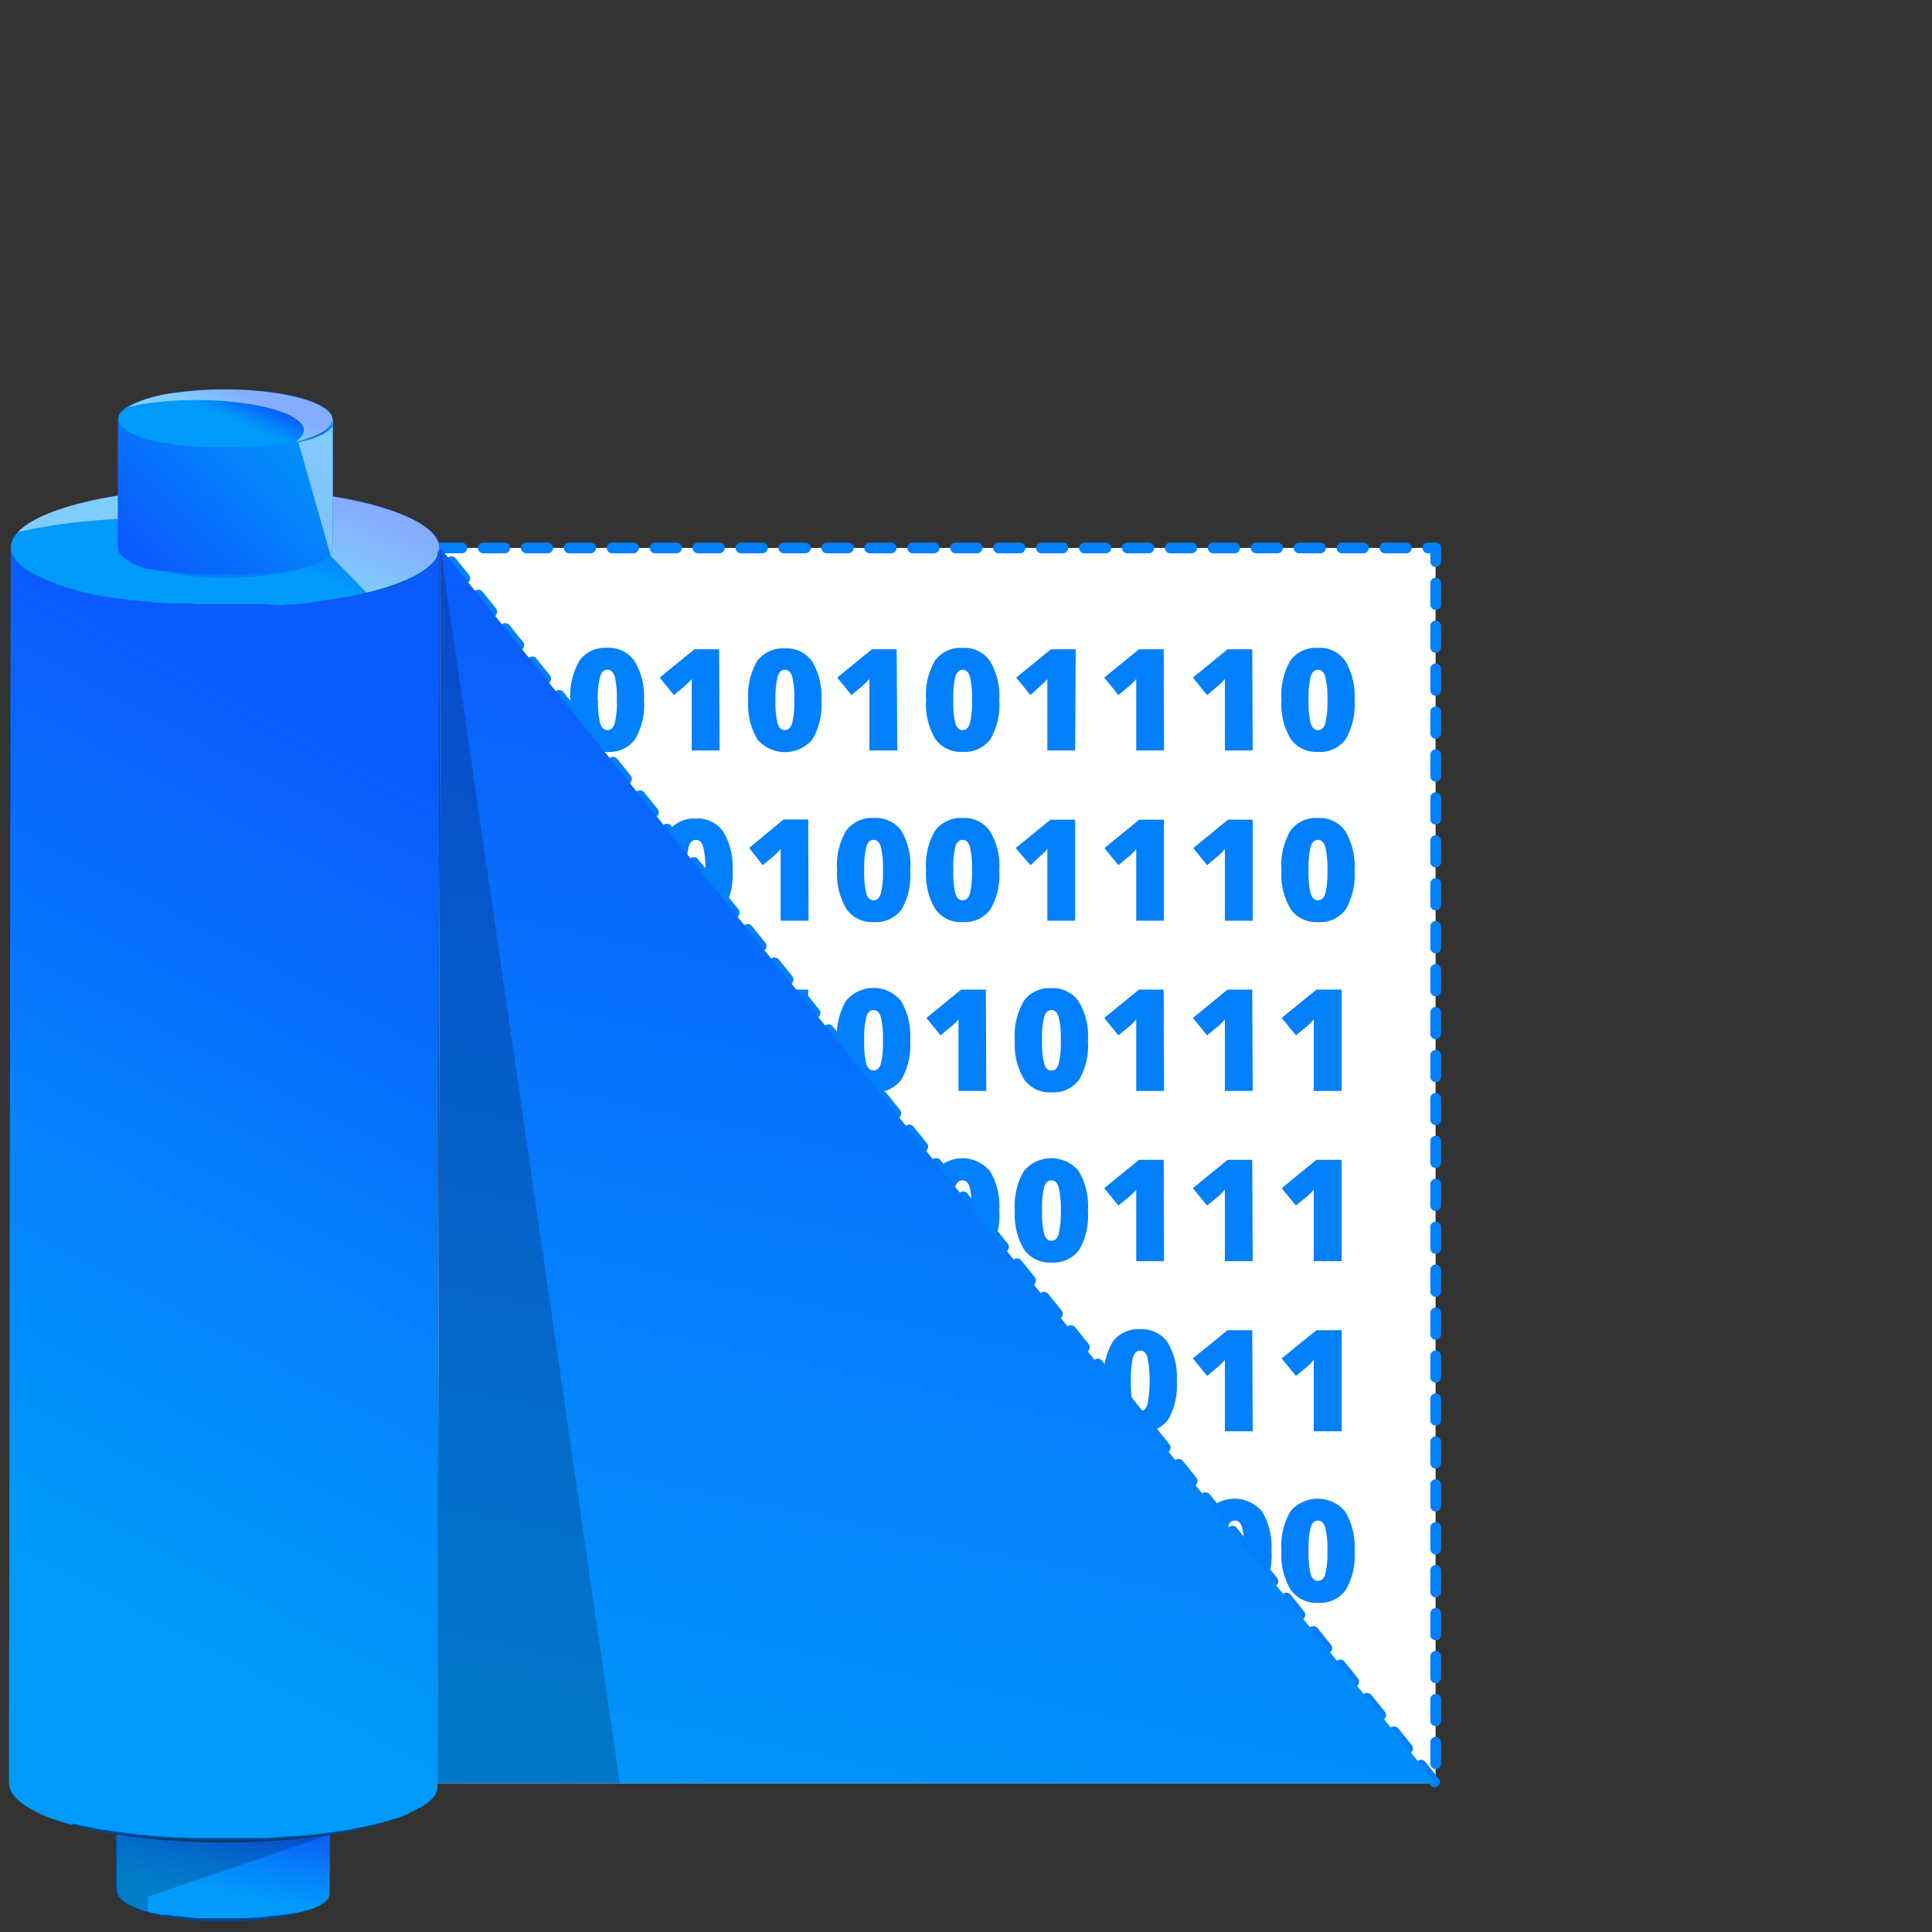 <svg xmlns="http://www.w3.org/2000/svg" width="180" height="180" viewBox="0 0 180 180"><rect x="0" y="0" width="180" height="180" fill="#333333" stroke="none"/><defs><linearGradient x1="57.541%" y1="22.532%" x2="39.389%" y2="77.953%" id="A"><stop stop-color="#0b5afc" offset="0%"/><stop stop-color="#0486fb" offset="63%"/><stop stop-color="#009bfa" offset="100%"/></linearGradient><linearGradient x1="90.84%" y1="26.974%" x2="57.59%" y2="45.729%" id="B"><stop stop-color="#0b5afc" offset="0%"/><stop stop-color="#0486fb" offset="63%"/><stop stop-color="#009bfa" offset="100%"/></linearGradient><linearGradient x1="56.708%" y1="9.969%" x2="43.181%" y2="86.697%" id="C"><stop stop-color="#0b5afc" offset="0%"/><stop stop-color="#0486fb" offset="63%"/><stop stop-color="#009bfa" offset="100%"/></linearGradient><linearGradient x1="66.08%" y1="75.141%" x2="51.064%" y2="51.648%" id="D"><stop stop-color="#0b5afc" offset="0%"/><stop stop-color="#0486fb" offset="63%"/><stop stop-color="#009bfa" offset="100%"/></linearGradient><linearGradient x1="2.149%" y1="79.957%" x2="107.261%" y2="5.771%" id="E"><stop stop-color="#0b5afc" offset="0%"/><stop stop-color="#0486fb" offset="63%"/><stop stop-color="#009bfa" offset="100%"/></linearGradient><linearGradient x1="57.333%" y1="7.298%" x2="38.763%" y2="116.89%" id="F"><stop stop-color="#0b5afc" offset="0%"/><stop stop-color="#0486fb" offset="63%"/><stop stop-color="#009bfa" offset="100%"/></linearGradient></defs><g transform="translate(0 36)" fill="none" fill-rule="evenodd"><path fill="#fff" fill-rule="nonzero" d="M41.03 15.05l-.28 115.1h93V15.05z"/><path d="M41.03 15.05h92.73v115.1L41.03 15.05z" stroke="#0280fb" stroke-linecap="round" stroke-linejoin="round" stroke-dasharray="2"/><g fill-rule="nonzero"><path d="M30.75 140.25v-10.1c0-.4-.33-.83-1-1.22a11.25 11.25 0 0 0-3.47-1.1v10.1a11.81 11.81 0 0 1 3.47 1.1c.7.4 1 .8 1 1.22" fill="#0260bc"/><path d="M26.26 137.93v-10.1a33.16 33.16 0 0 0-9.89-.19 16.8 16.8 0 0 0-3.58.81v10.12a17.48 17.48 0 0 1 3.59-.82 33.76 33.76 0 0 1 9.88.19" fill="#0280fb"/><path d="M12.8 138.56v-10.12c-1.3.48-2 1.06-2 1.67v10.1c0-.6.7-1.2 2-1.66" fill="#0260bc"/><ellipse fill="#01488d" transform="matrix(.002 -1 1 .002 -119.51 160.748)" cx="20.773" cy="140.244" rx="2.77" ry="9.98"/><path d="M30.63 140.67a.91.91 0 0 0 .07-.14.25.25 0 0 1 0-.07.76.76 0 0 0 0-.21v-10.1a.76.76 0 0 1 0 .21v.06a.47.47 0 0 1-.06.15v.07l-.1.13-.07.08-.13.13-.1.07-.2.14H30a2.46 2.46 0 0 1-.32.19h-.06l-.3.15-.15.06-.28.12-.24.08h-.13l-.36.1-.14.1-.45.13h-.15l-.35.08h-.2l-.34.07h-.2l-.4.07h-.18l-.6.1c-.37 0-.75.1-1.13.12h-.34c-.28 0-.56 0-.85.06h-4.15l-1-.08h-.07l-1.06-.12-.3-.05-.74-.1-.38-.07h-.18l-.67-.14-.6-.16h-.15l-.57-.18-.5-.2h-.12l-.44-.22c-.7-.4-1-.8-1-1.22v10.1c0 .4.32.83 1 1.22a3.61 3.61 0 0 0 .44.22l.12.06.5.2.57.2h.15l.6.16.68.15h.55l.74.12h.3l1.06.13h.07l1 .08h4.18l.85-.06h.34l1.13-.13.6-.08h.18l.4-.07h.2l.35-.07h.18l.36-.08h.14l.46-.12h.06l.36-.12h.14l.17-.06h.06l.28-.1.15-.06.3-.15h.06c.12-.06.22-.13.32-.2l.08-.06.2-.13.1-.08.13-.12.07-.08a1 1 0 0 0 .09-.13.35.35 0 0 0 .02-.14h0z" fill="url(#A)"/><path d="M2.87 132.53c-4.85-2.76-.76-6.07 9.13-7.4s21.85-.17 26.7 2.58.76 6.07-9.14 7.4-21.85.18-26.7-2.58zm9-1.2c2.42 1.38 8.4 1.95 13.35 1.3s7-2.32 4.57-3.7-8.4-2-13.36-1.3-7 2.32-4.56 3.7" fill="#01488d"/><path d="M40.75 130.15l.18-115.08c0-.82-.65-1.66-2-2.45a23.65 23.65 0 0 0-6.93-2.2l-.18 115.1a23.45 23.45 0 0 1 6.93 2.2c1.38.8 2 1.62 2 2.44" fill="#0260bc"/><path d="M31.78 125.5L32 10.42A67.33 67.33 0 0 0 12.18 10 34.79 34.79 0 0 0 5 11.67l-.16 115.1a34.64 34.64 0 0 1 7.16-1.63 67.33 67.33 0 0 1 19.78.38" fill="#0280fb"/><path d="M4.84 126.76L5 11.67c-2.6 1-4 2.13-4 3.33L.83 130.1c0-1.2 1.4-2.37 4-3.33" fill="#0260bc"/><path d="M3.05 17.44C-1.8 14.7 2.3 11.37 12.18 10S34 9.87 38.9 12.62s.76 6.07-9.13 7.4-21.85.17-26.7-2.6zm9-1.2c2.43 1.38 8.4 2 13.35 1.3s7-2.32 4.57-3.7-8.4-2-13.35-1.3-7 2.32-4.57 3.7" fill="url(#B)"/><path d="M34.14 19.22c6.6-1.6 8.8-4.3 4.75-6.6C34 9.87 22.08 8.7 12.2 10c-5.44.73-9.12 2.06-10.54 3.57C2.94 13.3 4.4 13 6 12.8a67.27 67.27 0 0 1 12.38-.45c4.5-.34 9.4.26 11.52 1.47a2.52 2.52 0 0 1 .8.65v1.2l3.45 3.55" fill="#fff" opacity=".5"/><path d="M31 15.05v-12c0-.4-.33-.83-1-1.23a11.74 11.74 0 0 0-3.46-1.1v12a11.45 11.45 0 0 1 3.46 1.1c.7.4 1 .8 1 1.22" fill="#0260bc"/><path d="M26.47 12.73v-12a33.84 33.84 0 0 0-9.89-.19 17.21 17.21 0 0 0-3.58.82v12a17.28 17.28 0 0 1 3.58-.81 33.5 33.5 0 0 1 9.89.19" fill="#0280fb"/><path d="M13 13.35v-12c-1.3.48-2 1.06-2 1.66v12c0-.6.7-1.2 2-1.67" fill="#0260bc"/><path d="M40.93 15.07l-.18 115.08a1.5 1.5 0 0 1 0 .2.15.15 0 0 1 0 .07v.14a.31.31 0 0 0 0 .08s0 .1-.05.13v.08a.54.54 0 0 1-.07.13.2.2 0 0 1 0 .08.71.71 0 0 1-.1.14.16.16 0 0 1 0 .07l-.16.2-.24.24-.15.13-.1.07-.16.13-.1.07-.14.1-.1.07-.23.14h-.07l-.34.2-.1.05-.27.13-.38.2-.25.1-.16.07-.25.1-.17.07-.3.1h-.1l-.62.22h-.13l-.68.2h-.06l-.7.2h-.1l-.76.18h-.16l-.82.18-.84.16h-.17l-.88.14h-.18l-1 .14-1.12.14h-.34l-.84.08h-.34c-.37 0-.74.07-1.12.1h0l-1.15.07h-6.65L17 135.2h-.32l-.83-.05h-.33l-1-.08h-.1l-1.07-.12h-.3l-.77-.1-.32-.05-.9-.13h-.13l-1-.17h-.28l-.72-.14-.28-.06-.82-.18h-.1l-.86-.22-.24.1-.62-.18-.23-.07-.73-.25H5l-.7-.27-.2-.08-.48-.22-.2-.1-.58-.3c-1.4-.8-2-1.62-2-2.44L1 15c0 .82.66 1.65 2 2.44l.6.3.18.08c.15.08.32.15.48.22l.2.08.7.27.72.25.24.07.6.18.28.1.86.22h.1l.82.2.3.06.7.14h.27l1 .17h.13l.9.14h.32l.78.1h.3l1.07.12h.12l1 .08h1.5c.37 0 .75 0 1.13.06h6.56l1.17.13 1.12-.1h.34l.84-.08h.34l1.12-.24 1-.14h.18l.9-.15H32l.85-.16.83-.18h.16l.66-.17h.22l.7-.2h.05l.68-.2h.14l.62-.2.14-.06.3-.1.17-.07.26-.1.14-.24.4-.18.28-.14h.08l.34-.18.08-.05.23-.14h.06l.18-.13.1-.07.16-.12.1-.08c.06 0 .1-.1.15-.13l.08-.07.16-.17.17-.2a.21.21 0 0 1 0-.06l.1-.15.05-.07.06-.13a.59.59 0 0 0 0-.08l.05-.14a.19.19 0 0 0 0-.08.32.32 0 0 0 0-.14v-.06a1.48 1.48 0 0 0 .23-.36h0z" fill="url(#C)"/><ellipse fill="url(#D)" transform="matrix(.002 -1 1 .002 17.873 24.069)" cx="20.994" cy="3.08" rx="2.77" ry="9.98"/><path d="M27.5 5.18c1.1-.72 1.13-1.56-.2-2.32-2.42-1.38-8.4-2-13.35-1.3a20.18 20.18 0 0 0-2.11.38A12.7 12.7 0 0 1 16.6.57c4.95-.66 10.93-.1 13.36 1.3C32 3 30.87 4.4 27.5 5.18z" opacity=".5" fill="#fff"/><path d="M31 3.08v12a.76.76 0 0 1 0 .21.25.25 0 0 1 0 .07l-.06.14-.05.07a.64.64 0 0 1-.1.13l-.07.08-.13.13-.2.1-.18.14-.08.06-.33.18-.32.15-.14.06-.3.12H29l-.17.06h-.14l-.35.1h-.07l-.46.13h-.14l-.35.08h-.2l-.35.08h-.2l-.4.07H26l-.6.1-1.13.13h-.35c-.28 0-.56 0-.85.06h-4.27l-1-.08h-.07c-.36 0-.7-.08-1.05-.12l-.3-.05-.74-.1h-.55l-.68-.14-.63-.02-.15-.05-.57-.18c-.18-.06-.34-.13-.5-.2h-.12l-.46-.33c-.7-.4-1-.8-1-1.22v-12c0 .4.33.83 1 1.22l.44.22.13.06.5.2.57.2h.16l.6.16.67.15h.18l.37.07.74.12h.3l1.06.13h.06l1.05.08H23l.85-.06h.34l1.13-.13.6-.08h.2l.38-.07h.2l.35-.07h.2l.35-.08h.14l.46-.12h.07l.36-.12h.13l.24-.1.28-.1.14-.06.32-.15h.06l.32-.2.08-.06.2-.13.08-.08.13-.12.07-.08a1.13 1.13 0 0 0 .1-.13V3.6l.06-.14V3.4a1.52 1.52 0 0 0 .21-.32h0z" fill="url(#E)"/><path d="M31 3.08v12a.76.76 0 0 1 0 .21.25.25 0 0 1 0 .07l-.06.14-.05.07a.64.64 0 0 1-.1.13l-3-10.52h.14l.46-.12h.07l.36-.12h.13l.24-.1.28-.1.14-.06.32-.15H30l.32-.2.08-.06.2-.13.08-.08.13-.12.07-.08a1.13 1.13 0 0 0 .1-.13v-.08l.06-.14v-.07a1.52 1.52 0 0 0-.02-.37h0z" fill="#fff" opacity=".5"/><path d="M30.72 134.94h0l-16.95 5.76v1.48h-.3l-.57-.2a3.84 3.84 0 0 1-.36-.14l-.14-.05-.12-.06a4.51 4.51 0 0 1-.44-.22c-.7-.4-1-.8-1-1.22v-5.4h.3l.8.12.32.05.74.1h.3l.54.06h.8l.82.07h.33l.83.05h.32l1.14.06h6.16l1-.05h.53c.38 0 .75-.05 1.12-.1h.34l.5-.05 1.8-.2 1-.14.18.07z" fill="#000" opacity=".2"/><g fill="#0280fb"><path d="M60 29.22a6.35 6.35 0 0 1-.84 3.67 2.94 2.94 0 0 1-2.57 1.16A2.9 2.9 0 0 1 54 32.84a6.22 6.22 0 0 1-.86-3.62 6.4 6.4 0 0 1 .86-3.69 2.94 2.94 0 0 1 2.56-1.17 2.89 2.89 0 0 1 2.55 1.22 6.35 6.35 0 0 1 .89 3.64zm-4.28 0a8.17 8.17 0 0 0 .2 2.2c.14.4.36.6.67.6s.55-.2.68-.62a8.2 8.2 0 0 0 .2-2.18 8.43 8.43 0 0 0-.2-2.2c-.14-.4-.36-.62-.68-.62s-.53.2-.67.6a8.4 8.4 0 0 0-.23 2.22h.03zm11.33 4.7h-2.6v-6.66a6.56 6.56 0 0 1-.59.6l-1.07.9-1.33-1.63 3.24-2.64H67l.04 9.44zm9.48-4.7a6.35 6.35 0 0 1-.84 3.67 3.36 3.36 0 0 1-5.12 0 6.3 6.3 0 0 1-.86-3.62 6.4 6.4 0 0 1 .84-3.69 3 3 0 0 1 2.57-1.17 2.92 2.92 0 0 1 2.55 1.22 6.35 6.35 0 0 1 .86 3.59h0zm-4.28 0a8.17 8.17 0 0 0 .2 2.2c.13.4.36.6.67.6s.54-.2.68-.62a8.32 8.32 0 0 0 .2-2.18 8 8 0 0 0-.2-2.2c-.13-.4-.35-.62-.67-.62s-.54.2-.67.6a8.4 8.4 0 0 0-.21 2.22h0zm11.35 4.7H81v-6.66a5.64 5.64 0 0 1-.6.6l-1.07.9L78 27.13l3.24-2.64h2.3l.06 9.44zm9.5-4.7a6.35 6.35 0 0 1-.84 3.67 3 3 0 0 1-2.57 1.16 2.91 2.91 0 0 1-2.55-1.21 6.3 6.3 0 0 1-.86-3.62 6.4 6.4 0 0 1 .84-3.69 3 3 0 0 1 2.57-1.17 2.89 2.89 0 0 1 2.54 1.22 6.27 6.27 0 0 1 .87 3.64zm-4.28 0a7.77 7.77 0 0 0 .2 2.2c.13.4.35.6.67.6s.54-.2.67-.62a8.2 8.2 0 0 0 .2-2.18 8.43 8.43 0 0 0-.2-2.2c-.13-.4-.36-.62-.67-.62s-.54.2-.67.6a8 8 0 0 0-.2 2.22zm11.34 4.7h-2.58v-6.66a5.64 5.64 0 0 1-.6.6l-.98.9-1.32-1.63 3.24-2.64h2.3l-.05 9.44zm8.28 0h-2.58v-6.66a4.69 4.69 0 0 1-.59.6l-1.07.9-1.32-1.63 3.24-2.64h2.3l.03 9.44zm8.28 0h-2.6v-6.66a5.47 5.47 0 0 1-.59.6l-1.07.9-1.32-1.63 3.23-2.64h2.3l.04 9.44z"/><path d="M126.2 29.22a6.35 6.35 0 0 1-.84 3.67 2.94 2.94 0 0 1-2.57 1.16 2.9 2.9 0 0 1-2.54-1.21 6.22 6.22 0 0 1-.86-3.62 6.4 6.4 0 0 1 .84-3.69 2.94 2.94 0 0 1 2.56-1.17 2.89 2.89 0 0 1 2.55 1.22 6.35 6.35 0 0 1 .86 3.64h0zm-4.28 0a8.17 8.17 0 0 0 .2 2.2c.14.4.36.6.67.6s.55-.2.68-.62a8.2 8.2 0 0 0 .2-2.18 8.43 8.43 0 0 0-.2-2.2c-.14-.4-.36-.62-.68-.62s-.53.2-.67.6a8.4 8.4 0 0 0-.2 2.22h0zM58.77 49.78h-2.6V43.1a5.53 5.53 0 0 1-.59.61l-1.07.9-1.3-1.6 3.24-2.64h2.3v9.42zm9.48-4.7a6.35 6.35 0 0 1-.84 3.67 3.36 3.36 0 0 1-5.12 0 6.3 6.3 0 0 1-.85-3.62 6.49 6.49 0 0 1 .83-3.69 3 3 0 0 1 2.57-1.18 2.91 2.91 0 0 1 2.55 1.23 6.35 6.35 0 0 1 .86 3.59h0zm-4.28 0a8.17 8.17 0 0 0 .2 2.2c.14.4.36.6.67.6s.55-.2.68-.62a8.32 8.32 0 0 0 .19-2.18 8 8 0 0 0-.2-2.2c-.13-.42-.35-.63-.67-.63s-.53.2-.67.6a8.3 8.3 0 0 0-.17 2.22h-.03zm11.36 4.7h-2.6V43.1a5.53 5.53 0 0 1-.59.61l-1.08.9L69.8 43l3.2-2.65h2.3l.03 9.43zm9.47-4.7a6.35 6.35 0 0 1-.81 3.67 3 3 0 0 1-2.57 1.16 2.91 2.91 0 0 1-2.55-1.21 6.3 6.3 0 0 1-.88-3.62 6.4 6.4 0 0 1 .84-3.69 3 3 0 0 1 2.57-1.18 2.93 2.93 0 0 1 2.6 1.23 6.35 6.35 0 0 1 .81 3.64h0zm-4.28 0a8.17 8.17 0 0 0 .2 2.2c.13.4.36.6.67.6s.54-.2.67-.62a7.79 7.79 0 0 0 .2-2.18 8 8 0 0 0-.2-2.2c-.13-.42-.36-.63-.67-.63s-.54.2-.67.6a8.3 8.3 0 0 0-.2 2.22h0zm12.58 0a6.35 6.35 0 0 1-.84 3.67 3 3 0 0 1-2.57 1.16 2.91 2.91 0 0 1-2.55-1.21 6.3 6.3 0 0 1-.86-3.62 6.4 6.4 0 0 1 .84-3.69 3 3 0 0 1 2.57-1.18 2.9 2.9 0 0 1 2.54 1.23 6.27 6.27 0 0 1 .87 3.64h0zm-4.28 0a7.77 7.77 0 0 0 .2 2.2c.13.4.35.6.67.6s.54-.2.67-.62a8.2 8.2 0 0 0 .2-2.18 8.38 8.38 0 0 0-.2-2.2c-.13-.42-.36-.63-.67-.63s-.54.2-.67.6a7.89 7.89 0 0 0-.2 2.22h0zm11.34 4.7h-2.58V43.1a4.87 4.87 0 0 1-.6.61l-.98.9-1.37-1.6 3.24-2.64h2.3v9.42zm8.28 0h-2.58V43.1a4.15 4.15 0 0 1-.59.61l-1.07.9-1.3-1.6 3.24-2.64h2.3v9.42z"/><path d="M116.72 49.78h-2.6V43.1a4.74 4.74 0 0 1-.59.61l-1.07.9-1.28-1.6 3.23-2.64h2.3v9.42zm9.48-4.7a6.35 6.35 0 0 1-.84 3.67 2.94 2.94 0 0 1-2.57 1.16 2.9 2.9 0 0 1-2.54-1.21 6.22 6.22 0 0 1-.86-3.62 6.4 6.4 0 0 1 .84-3.69 2.94 2.94 0 0 1 2.56-1.18 2.9 2.9 0 0 1 2.55 1.23 6.35 6.35 0 0 1 .86 3.64h0zm-4.28 0a8.17 8.17 0 0 0 .2 2.2c.14.4.36.6.67.6s.55-.2.68-.62a8.2 8.2 0 0 0 .2-2.18 8.38 8.38 0 0 0-.2-2.2c-.14-.42-.36-.63-.68-.63s-.53.2-.67.6a8.3 8.3 0 0 0-.2 2.22h0zM58.77 65.64h-2.6v-6.67a5.53 5.53 0 0 1-.59.61l-1.07.88-1.33-1.62 3.24-2.64h2.3l.04 9.44zm9.48-4.7a6.35 6.35 0 0 1-.84 3.67 3.36 3.36 0 0 1-5.12 0 6.33 6.33 0 0 1-.85-3.62 6.49 6.49 0 0 1 .83-3.69 3.32 3.32 0 0 1 5.12 0 6.33 6.33 0 0 1 .86 3.64h0zm-4.28 0a8.17 8.17 0 0 0 .2 2.2c.14.4.36.6.67.6s.55-.2.68-.62a8.32 8.32 0 0 0 .19-2.18 8 8 0 0 0-.2-2.2c-.13-.42-.35-.63-.67-.63s-.53.2-.67.6a8.3 8.3 0 0 0-.17 2.22h-.03zm11.36 4.7h-2.6v-6.67a5.53 5.53 0 0 1-.59.61l-1.08.88-1.32-1.62L73 56.2h2.3l.03 9.43zm9.47-4.7a6.35 6.35 0 0 1-.84 3.67 3 3 0 0 1-2.57 1.16 2.91 2.91 0 0 1-2.55-1.21 6.32 6.32 0 0 1-.86-3.62 6.4 6.4 0 0 1 .84-3.69 3.32 3.32 0 0 1 5.12 0 6.33 6.33 0 0 1 .86 3.69h0zm-4.28 0a8.17 8.17 0 0 0 .2 2.2c.13.4.36.6.67.6s.54-.2.67-.62a7.79 7.79 0 0 0 .2-2.18 8 8 0 0 0-.2-2.2c-.13-.42-.36-.63-.67-.63s-.54.2-.67.6a8.3 8.3 0 0 0-.2 2.22h0zm11.38 4.7h-2.6v-6.67a4.87 4.87 0 0 1-.6.61l-1.07.88-1.32-1.62 3.24-2.64h2.3l.04 9.44zm9.46-4.7a6.36 6.36 0 0 1-.83 3.67 3 3 0 0 1-2.57 1.16 2.91 2.91 0 0 1-2.55-1.21 6.32 6.32 0 0 1-.86-3.62 6.4 6.4 0 0 1 .84-3.69 2.93 2.93 0 0 1 2.57-1.18 2.9 2.9 0 0 1 2.54 1.23 6.25 6.25 0 0 1 .86 3.64h0zm-4.27 0a7.77 7.77 0 0 0 .2 2.2c.13.4.35.6.67.6s.54-.2.67-.62a8.2 8.2 0 0 0 .2-2.18 8.38 8.38 0 0 0-.2-2.2c-.13-.42-.36-.63-.67-.63s-.54.2-.67.6a7.89 7.89 0 0 0-.2 2.22h0zm11.35 4.7h-2.58v-6.67a4.15 4.15 0 0 1-.59.61l-1.07.88-1.32-1.62 3.24-2.64h2.3l.03 9.44zm8.28 0h-2.6v-6.67a4.74 4.74 0 0 1-.59.61l-1.07.88-1.32-1.62 3.23-2.64h2.3l.04 9.44zm8.28 0h-2.6v-6.67a5.53 5.53 0 0 1-.59.61l-1.07.88-1.33-1.62 3.24-2.64H125v9.44zM60 76.8a6.35 6.35 0 0 1-.84 3.67 3 3 0 0 1-2.57 1.16A2.91 2.91 0 0 1 54 80.41a6.19 6.19 0 0 1-.86-3.61 6.4 6.4 0 0 1 .84-3.69 3.32 3.32 0 0 1 5.11 0A6.39 6.39 0 0 1 60 76.8h0zm-4.28 0a8.22 8.22 0 0 0 .2 2.2c.14.4.36.6.67.6s.55-.2.68-.62a8.2 8.2 0 0 0 .2-2.18 8.38 8.38 0 0 0-.2-2.2c-.14-.42-.36-.63-.68-.63s-.53.2-.67.6a8.3 8.3 0 0 0-.23 2.22h.03zm11.33 4.7h-2.6v-6.67a6.58 6.58 0 0 1-.59.61l-1.07.88-1.33-1.62 3.24-2.64H67l.04 9.44zm9.48-4.7a6.35 6.35 0 0 1-.84 3.67 3 3 0 0 1-2.57 1.16 2.93 2.93 0 0 1-2.55-1.22 6.26 6.26 0 0 1-.86-3.61 6.4 6.4 0 0 1 .84-3.69 3.33 3.33 0 0 1 5.12 0 6.39 6.39 0 0 1 .86 3.69h0zm-4.28 0a8.22 8.22 0 0 0 .2 2.2c.13.4.36.6.67.6s.54-.2.68-.62a8.32 8.32 0 0 0 .2-2.18 8 8 0 0 0-.2-2.2c-.13-.42-.35-.63-.67-.63s-.54.2-.67.6a8.3 8.3 0 0 0-.21 2.22zm11.35 4.7H81v-6.67a5.66 5.66 0 0 1-.6.61l-1.07.88L78 74.7l3.24-2.64h2.3l.06 9.44zm9.5-4.7a6.35 6.35 0 0 1-.84 3.67 3 3 0 0 1-2.57 1.16 2.92 2.92 0 0 1-2.55-1.22 6.26 6.26 0 0 1-.86-3.61 6.4 6.4 0 0 1 .84-3.69 3.32 3.32 0 0 1 5.11 0 6.3 6.3 0 0 1 .87 3.69h0zm-4.28 0A7.82 7.82 0 0 0 89 79c.13.4.35.6.67.6s.54-.2.67-.62a8.2 8.2 0 0 0 .2-2.18 8.38 8.38 0 0 0-.2-2.2c-.13-.42-.36-.63-.67-.63s-.54.2-.67.6a7.89 7.89 0 0 0-.19 2.22z"/><path d="M101.36 76.8a6.36 6.36 0 0 1-.83 3.67 3 3 0 0 1-2.57 1.16 2.92 2.92 0 0 1-2.55-1.22 6.26 6.26 0 0 1-.86-3.61 6.4 6.4 0 0 1 .84-3.69 3.32 3.32 0 0 1 5.11 0 6.31 6.31 0 0 1 .86 3.69h0zm-4.27 0a7.82 7.82 0 0 0 .2 2.2c.13.4.35.6.67.6s.54-.2.67-.62a8.2 8.2 0 0 0 .2-2.18 8.38 8.38 0 0 0-.2-2.2c-.13-.42-.36-.63-.67-.63s-.54.2-.67.6a7.89 7.89 0 0 0-.2 2.22h0zm11.35 4.7h-2.58v-6.67a4.71 4.71 0 0 1-.59.61l-1.07.88-1.32-1.62 3.24-2.64h2.3l.03 9.44zm8.28 0h-2.6v-6.67a5.49 5.49 0 0 1-.59.61l-1.07.88-1.32-1.62 3.23-2.64h2.3l.04 9.44zm8.28 0h-2.6v-6.67a6.58 6.58 0 0 1-.59.61l-1.07.88-1.33-1.62 3.24-2.64H125v9.44zM60 92.65a6.33 6.33 0 0 1-.84 3.67 2.94 2.94 0 0 1-2.57 1.17A2.91 2.91 0 0 1 54 96.27a6.2 6.2 0 0 1-.86-3.62A6.45 6.45 0 0 1 54 89a3.33 3.33 0 0 1 5.11 0 6.37 6.37 0 0 1 .89 3.65h0zm-4.28 0a8.26 8.26 0 0 0 .2 2.21c.14.4.36.6.67.6s.55-.2.68-.62a12.09 12.09 0 0 0 0-4.38c-.14-.42-.36-.63-.68-.63s-.53.2-.67.6a8.26 8.26 0 0 0-.23 2.21h.03zm11.33 4.7h-2.6V90.7a6.58 6.58 0 0 1-.59.61l-1.07.88-1.33-1.63 3.24-2.63H67l.04 9.43zm9.48-4.7a6.33 6.33 0 0 1-.84 3.67 3.34 3.34 0 0 1-5.12 0 6.28 6.28 0 0 1-.86-3.62 6.45 6.45 0 0 1 .84-3.69 3.34 3.34 0 0 1 5.12 0 6.37 6.37 0 0 1 .86 3.64zm-4.28 0a8.26 8.26 0 0 0 .2 2.21c.13.4.36.6.67.6s.54-.2.68-.62a8.41 8.41 0 0 0 .19-2.19 7.92 7.92 0 0 0-.2-2.19c-.13-.42-.35-.63-.67-.63s-.54.2-.67.6a8.26 8.26 0 0 0-.2 2.21h0zm11.35 4.7H81V90.7a5.66 5.66 0 0 1-.6.61l-1.07.88L78 90.56l3.24-2.63h2.3l.06 9.43zm9.5-4.7a6.33 6.33 0 0 1-.84 3.67 3 3 0 0 1-2.57 1.17 2.92 2.92 0 0 1-2.55-1.22 6.28 6.28 0 0 1-.86-3.62 6.45 6.45 0 0 1 .84-3.69 3 3 0 0 1 2.57-1.17A2.91 2.91 0 0 1 92.22 89a6.29 6.29 0 0 1 .87 3.65zm-4.28 0a7.85 7.85 0 0 0 .2 2.21c.13.4.35.6.67.6s.54-.2.67-.62a12.09 12.09 0 0 0 0-4.38c-.13-.42-.36-.63-.67-.63s-.54.2-.67.6a7.85 7.85 0 0 0-.2 2.21h0zm11.34 4.7h-2.58V90.7a5.66 5.66 0 0 1-.6.61l-1.07.88-1.32-1.63 3.24-2.63h2.3l.04 9.43zm9.48-4.7a6.33 6.33 0 0 1-.84 3.67 3.33 3.33 0 0 1-5.11 0 6.28 6.28 0 0 1-.86-3.62 6.45 6.45 0 0 1 .84-3.69 2.94 2.94 0 0 1 2.57-1.17 2.91 2.91 0 0 1 2.54 1.22 6.29 6.29 0 0 1 .86 3.59h0zm-4.27 0a7.85 7.85 0 0 0 .2 2.21c.13.4.35.6.67.6s.54-.2.67-.62a12.09 12.09 0 0 0 0-4.38c-.14-.42-.36-.63-.67-.63s-.54.2-.67.6a7.85 7.85 0 0 0-.2 2.21h0zm11.35 4.7h-2.6V90.7a5.49 5.49 0 0 1-.59.61l-1.07.88-1.32-1.63 3.23-2.63h2.3l.04 9.43zm8.28 0h-2.6V90.7a6.58 6.58 0 0 1-.59.61l-1.07.88-1.33-1.63 3.24-2.63H125v9.43zm-31 15.86h-2.56v-6.66a6.56 6.56 0 0 1-.59.6l-1.07.9-1.33-1.63 3.24-2.64H94v9.44zm9-4.72a6.33 6.33 0 0 1-.84 3.67 3.33 3.33 0 0 1-5.11-.05 6.22 6.22 0 0 1-.86-3.62 6.45 6.45 0 0 1 .84-3.69 2.94 2.94 0 0 1 2.57-1.17 2.91 2.91 0 0 1 2.54 1.22 6.29 6.29 0 0 1 .86 3.64h0zm-4.28 0a8.17 8.17 0 0 0 .2 2.2c.14.4.36.6.68.6s.54-.2.67-.62a8.2 8.2 0 0 0 .2-2.18 8.34 8.34 0 0 0-.2-2.19c-.14-.42-.36-.63-.67-.63s-.54.2-.68.6a8.4 8.4 0 0 0-.23 2.22h.03zm10.8 4.72h-2.6v-6.66a5.64 5.64 0 0 1-.6.6l-1.07.9-1.26-1.63 3.24-2.64h2.3l-.02 9.44zm8.94-4.72a6.33 6.33 0 0 1-.84 3.67 3 3 0 0 1-2.57 1.17 2.92 2.92 0 0 1-2.55-1.22 6.3 6.3 0 0 1-.86-3.62 6.45 6.45 0 0 1 .84-3.69 3.34 3.34 0 0 1 5.12.05 6.37 6.37 0 0 1 .86 3.64zm-4.28 0a8.17 8.17 0 0 0 .2 2.2c.13.4.36.6.67.6s.54-.2.68-.62a8.32 8.32 0 0 0 .19-2.18 7.92 7.92 0 0 0-.2-2.19c-.13-.42-.35-.63-.67-.63s-.54.2-.67.6a8.4 8.4 0 0 0-.2 2.22h0zm12.02 0a6.33 6.33 0 0 1-.84 3.67 2.94 2.94 0 0 1-2.57 1.17 2.91 2.91 0 0 1-2.54-1.22 6.22 6.22 0 0 1-.86-3.62 6.45 6.45 0 0 1 .84-3.69 3.33 3.33 0 0 1 5.11.05 6.37 6.37 0 0 1 .86 3.64zm-4.28 0a8.17 8.17 0 0 0 .2 2.2c.14.4.36.6.67.6s.55-.2.68-.62a8.2 8.2 0 0 0 .2-2.18 8.34 8.34 0 0 0-.2-2.19c-.14-.42-.36-.63-.68-.63s-.53.2-.67.6a8.4 8.4 0 0 0-.2 2.22h0z"/></g><path fill="url(#F)" d="M41.03 15.05l92.73 115.1h-93z"/><path fill="#000" opacity=".2" d="M41.03 15.05l16.72 115.1h-17z"/></g></g></svg>